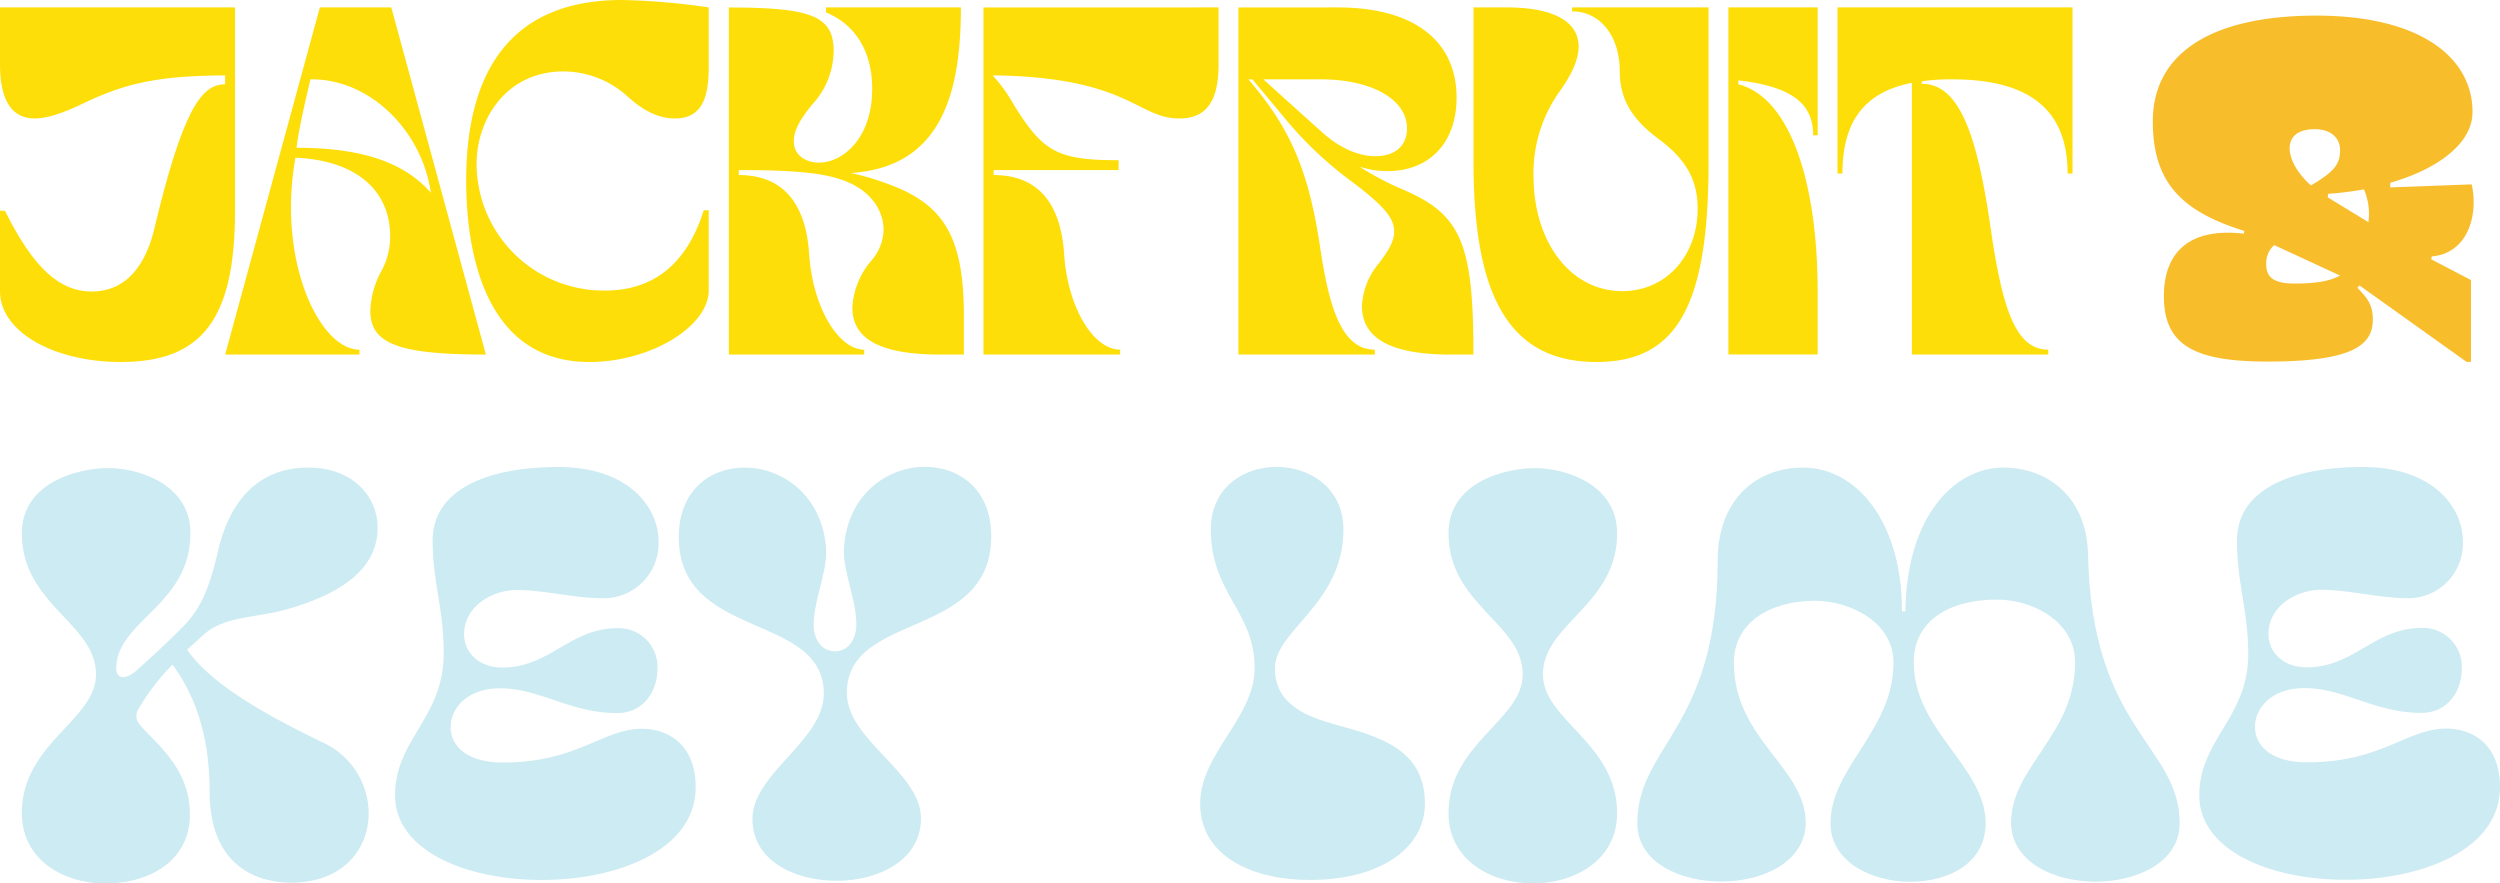 <svg xmlns="http://www.w3.org/2000/svg" viewBox="0 0 360.16 127.27"><defs><style>.cls-1{fill:#f8bd2b;}.cls-2{fill:#cdebf2;}.cls-3{fill:#fede08;}</style></defs><g id="Layer_2" data-name="Layer 2"><g id="Layer_2-2" data-name="Layer 2"><path class="cls-1" d="M350.25,37.35l5.73,3V52.13h-.64l-15.41-11-.32.32c1.4,1.46,2.23,2.42,2.23,4.58,0,3.57-2.68,6.06-15.1,6.06-10.45,0-15-2.23-15-9.43,0-5.93,3.25-9.94,11.53-9l.06-.39c-9-2.8-13.19-6.94-13.19-15.8,0-9.42,7.84-15.22,23.58-15.22,14.78,0,22.48,5.92,22.48,13.89,0,4.52-5,8.22-11.85,10.19V27l11.73-.44c1,4.46-.58,9.94-5.74,10.38Zm-19.69,3.5c3.06,0,5-.32,6.56-1.15l-9.49-4.39a3.46,3.46,0,0,0-1.15,2.74C326.48,39.9,327.5,40.85,330.56,40.85Zm-.7-19.49c0,1.53,1,3.5,3.06,5.35,3.44-2,4.2-3.12,4.2-5.1,0-1.78-1.4-3-3.63-3C331,18.62,329.86,19.7,329.86,21.36Zm10.7,5.92a47.83,47.83,0,0,1-5.16.64l-.06.51L341.2,32A8.89,8.89,0,0,0,340.56,27.28Z"/><path class="cls-2" d="M3.15,117.15c0-10.12,10.68-13.36,10.68-20,0-7.37-10.68-10-10.68-20.32,0-7.29,8-9.39,12.47-9.39,4.29,0,11.81,2.27,11.81,9.39,0,10.36-10.68,12.63-10.68,19.43,0,1.54,1.21,1.7,2.75.48,2.19-1.94,4.62-4.2,6.64-6.23,2.59-2.59,3.89-5.18,5.26-11.09,2-8.66,7-12.06,13-12.06,6.39,0,10,4.13,10,8.66,0,6.15-5.66,9.55-12.46,11.58-4.94,1.53-9.64,1-12.79,4l-2.19,2c3.72,5.42,12.87,10.12,19.51,13.35a11.29,11.29,0,0,1,6.64,10.21c0,5.26-3.81,10.11-11.42,10-5-.08-11.49-2.67-11.49-13.11,0-9.23-2.75-14.74-5.34-18.3a30.47,30.47,0,0,0-4.86,6.32,1.81,1.81,0,0,0,.08,2.26c2.1,2.59,7.28,6.16,7.28,13s-6.07,9.95-12.14,9.95S3.15,123.87,3.15,117.15Z"/><path class="cls-2" d="M56.91,114.56c0-8,7-11.18,7-20.32C64,88,62.33,84,62.33,77.88c0-7.53,8.18-10.6,18.13-10.6S94.87,72.94,94.87,78a7.88,7.88,0,0,1-8.09,8.18C83,86.22,78.36,85,74.47,85c-3.56,0-7.61,2.34-7.61,6.39,0,2.59,2.11,4.78,5.51,4.78,6.8,0,9.79-5.67,16.51-5.67a5.58,5.58,0,0,1,5.83,5.91c0,3.16-2,6.32-5.83,6.32-6.72,0-11.09-3.57-16.84-3.57-4.69,0-7.12,2.84-7.12,5.59,0,2.59,2.19,5.1,7.53,5.1,10.77,0,14.33-4.86,20.08-4.86,3.4,0,7.69,2,7.69,8.42,0,9-11.17,13.36-22.18,13.36C67.35,126.78,56.91,122.65,56.91,114.56Z"/><path class="cls-2" d="M108.4,118c0-6.64,10.28-11.26,10.28-18.06,0-11.82-20.89-7.61-20.89-22.58,0-6.72,4.53-10,9.47-10,5.43,0,11.17,4,11.74,11.57.24,3.48-1.78,7.37-1.78,11.18,0,1.94,1.13,3.72,3.08,3.72S123.37,92,123.37,90c0-3.81-2-7.7-1.78-11.18.57-7.69,6.32-11.57,11.66-11.57,4.94,0,9.55,3.24,9.55,10,0,15-20.8,10.76-20.8,22.58,0,6.8,10.68,11.42,10.68,18.06,0,6-6.07,9-12.14,9S108.4,124,108.4,118Z"/><path class="cls-2" d="M172.9,115.77c0-7.21,7.85-12.39,7.85-19.51,0-8.26-6.31-10.69-6.31-20,0-6,4.69-9,9.47-9s9.63,3.07,9.63,9c0,10.77-9.87,14.49-9.87,20,0,5.34,4.69,7,8.9,8.18,6.15,1.7,12.71,3.48,12.71,11.33,0,6.4-6.39,11-16.6,11C180.59,126.78,172.9,123.46,172.9,115.77Z"/><path class="cls-2" d="M208.68,117.15c0-10.12,10.69-13.36,10.69-20,0-7.37-10.69-10-10.69-20.32,0-7.29,8-9.39,12.47-9.39,4.29,0,11.82,2.27,11.82,9.39,0,10.36-10.69,13-10.69,20.32,0,6.64,10.69,9.88,10.69,20,0,6.72-6.07,10.12-12.14,10.12S208.68,123.87,208.68,117.15Z"/><path class="cls-2" d="M235.88,118.6c0-11.25,11.58-13.6,11.58-37.88,0-8.59,5.42-13.36,12.31-13.36,7.61,0,14.24,7.69,14.24,20.72h.49c.16-14,7.29-20.72,14.09-20.72,6.31,0,12,4.13,12.22,12.47.49,25.42,13.2,27.52,13.2,38.77,0,5.67-6.24,8.42-12.15,8.42s-12.06-2.83-12.14-8.42c-.08-8.09,9.23-12.71,9.23-23.15,0-6-6.23-9.07-11.25-9.07-7.05,0-12,3.16-12,9,0,9.88,10.36,15.06,10.36,23.23,0,5.75-5.35,8.42-10.85,8.42-5.67,0-11.5-2.91-11.5-8.42,0-8.09,9.07-13.35,9.07-23.15,0-5.83-6.23-8.91-11.33-8.91-6.24,0-11.66,3-11.66,8.91,0,11.09,10.36,15.06,10.36,23.15C260,124.19,253.94,127,248,127S235.88,124.27,235.88,118.6Z"/><path class="cls-2" d="M316.84,114.56c0-8,7.05-11.18,7.05-20.32,0-6.24-1.62-10.21-1.62-16.36,0-7.53,8.18-10.6,18.13-10.6S354.81,72.94,354.81,78a7.88,7.88,0,0,1-8.09,8.18c-3.81,0-8.42-1.21-12.31-1.21-3.56,0-7.61,2.34-7.61,6.39,0,2.59,2.11,4.78,5.51,4.78,6.8,0,9.79-5.67,16.51-5.67a5.58,5.58,0,0,1,5.83,5.91c0,3.16-2,6.32-5.83,6.32-6.72,0-11.09-3.57-16.84-3.57-4.69,0-7.12,2.84-7.12,5.59,0,2.59,2.18,5.1,7.53,5.1,10.77,0,14.33-4.86,20.07-4.86,3.41,0,7.7,2,7.7,8.42,0,9-11.18,13.36-22.19,13.36C327.29,126.78,316.84,122.65,316.84,114.56Z"/><path class="cls-3" d="M0,42V30.36H.71C4.86,38.72,8.64,42,13.22,42c4.28,0,7.36-2.86,8.86-8.43C26.29,15.79,29,12.14,32.43,12.14V10.86c-9.14.07-13.93.93-20.21,3.93C9,16.36,6.72,17.07,5,17.07c-3.14,0-5-2.35-5-7.78V1.07H33.86V30.36c0,15.65-4.78,21.79-16.43,21.79C7.5,52.15,0,47.65,0,42Z"/><path class="cls-3" d="M46.08,1.07H56.37L70,51.08c-12.58,0-16.65-1.57-16.65-6.29a12.81,12.81,0,0,1,1.57-5.71,10.24,10.24,0,0,0,1.29-5c0-6.79-5.07-11-13.65-11.36a40.66,40.66,0,0,0-.64,7.14c0,11.5,5,20.51,9.86,20.51v.71H32.44Zm16,26.72c-1.29-8.93-8.72-16.36-17.15-16.36h-.21c-1.15,4.93-1.72,7.57-2,9.86C52.08,21.29,58.23,23.36,62.09,27.79Z"/><path class="cls-3" d="M89.6,0a97.83,97.83,0,0,1,12.5,1.07V9.29c0,3.5-.29,7.78-4.86,7.78-2.36,0-4.57-1.14-6.72-3.07a13.8,13.8,0,0,0-9.35-3.71c-8.15,0-12.51,6.78-12.51,13.36A18.31,18.31,0,0,0,87.17,41.86c7.36,0,11.93-4.28,14.21-11.57h.72V41.86c0,5.08-8.22,10.29-17.22,10.29-14.36,0-17.72-14.5-17.72-26.15C67.16,12.07,72.24,0,89.6,0Z"/><path class="cls-3" d="M120.1,7.36A11.51,11.51,0,0,1,117,15.07c-1.57,1.93-2.64,3.58-2.64,5.29,0,2,1.71,3.07,3.64,3.07,3.29,0,7.65-3.36,7.65-10.64,0-5.15-2.22-9.15-6.65-11V1.07h19.43c0,13-3.14,23-15.86,23.86a33.82,33.82,0,0,1,4.36,1.22c8.5,2.85,11.93,7.07,11.93,19.36v5.57h-3.43c-8.71,0-12.64-2.29-12.64-6.79a11.34,11.34,0,0,1,2.71-6.71,7,7,0,0,0,1.79-4.43c0-2.36-1.29-5.07-4.72-6.72-3-1.43-7.28-1.93-16.14-1.93v.72c6.21,0,9.64,3.86,10.14,11.36.5,7.71,4.22,13.79,7.93,13.79v.71H105v-50C117,1.07,120.1,2.36,120.1,7.36Zm-5.78,13.5v0Z"/><path class="cls-3" d="M175.55,1.07V9.29c0,5.43-1.86,7.78-5.65,7.78-2.21,0-3.78-.78-5.78-1.78C160.54,13.5,155.47,11,143,10.86A22.05,22.05,0,0,1,146,15c4.22,6.86,6.29,8.08,15.15,8.08V24.5h-18v.72c6.22,0,9.65,3.86,10.15,11.36.5,7.71,4.21,13.79,8.07,13.79v.71H141.68v-50Z"/><path class="cls-3" d="M192.7,1.07c11.07,0,17.14,4.86,17.14,13,0,6.58-4,10.58-9.93,10.58a12.76,12.76,0,0,1-4.07-.65,43,43,0,0,0,6.22,3.29c8.43,3.57,10.21,7.72,10.21,23.79H209c-8.58,0-12.79-2.29-12.79-7a10.27,10.27,0,0,1,2.5-6.22c1.21-1.64,2.14-3,2.14-4.5,0-1.93-1.43-3.64-5.93-7.07a53.74,53.74,0,0,1-10.14-9.64l-4.36-5.22h-.57c6.14,7.14,8.71,13.29,10.36,24.36,1.35,9.08,3.28,14.58,7.85,14.58v.71H178.41v-50Zm-2.22,18c2.5,2.22,5.15,3.43,7.65,3.43,2.93,0,4.57-1.57,4.57-4,0-4.21-5.15-7.07-12.43-7.07H182Z"/><path class="cls-3" d="M217.06,1.07c6.43,0,10.36,1.86,10.36,5.64,0,2-1.14,4.22-2.71,6.43a20.24,20.24,0,0,0-3.79,12.15c0,9.64,5.36,16.65,12.79,16.65,6.36,0,10.86-5.15,10.86-11.86,0-4.29-1.79-7.22-5.65-10.08s-5.57-5.78-5.57-9.71c0-5.15-2.86-8.65-6.86-8.65V1.07h19.65V23.43c0,20.65-4.57,28.72-16.15,28.72-12.28,0-17.71-9-17.71-28.72V1.07Z"/><path class="cls-3" d="M249,1.07h12.86V19.5h-.64c0-4.85-3.5-7.07-10.79-7.93v.57C258,14.07,261.86,26.5,261.86,42v9.07H249Z"/><path class="cls-3" d="M264.72,1.07h33.86V25h-.71c0-9.14-5.43-13.57-16.65-13.57a27.28,27.28,0,0,0-4.36.29v.35c5.29,0,7.93,6.93,9.93,20.86,1.72,11.94,3.72,17.44,8.29,17.44v.71H275.43V11.93c-6.85,1.36-10,5.57-10,13.07h-.71Z"/></g></g></svg>